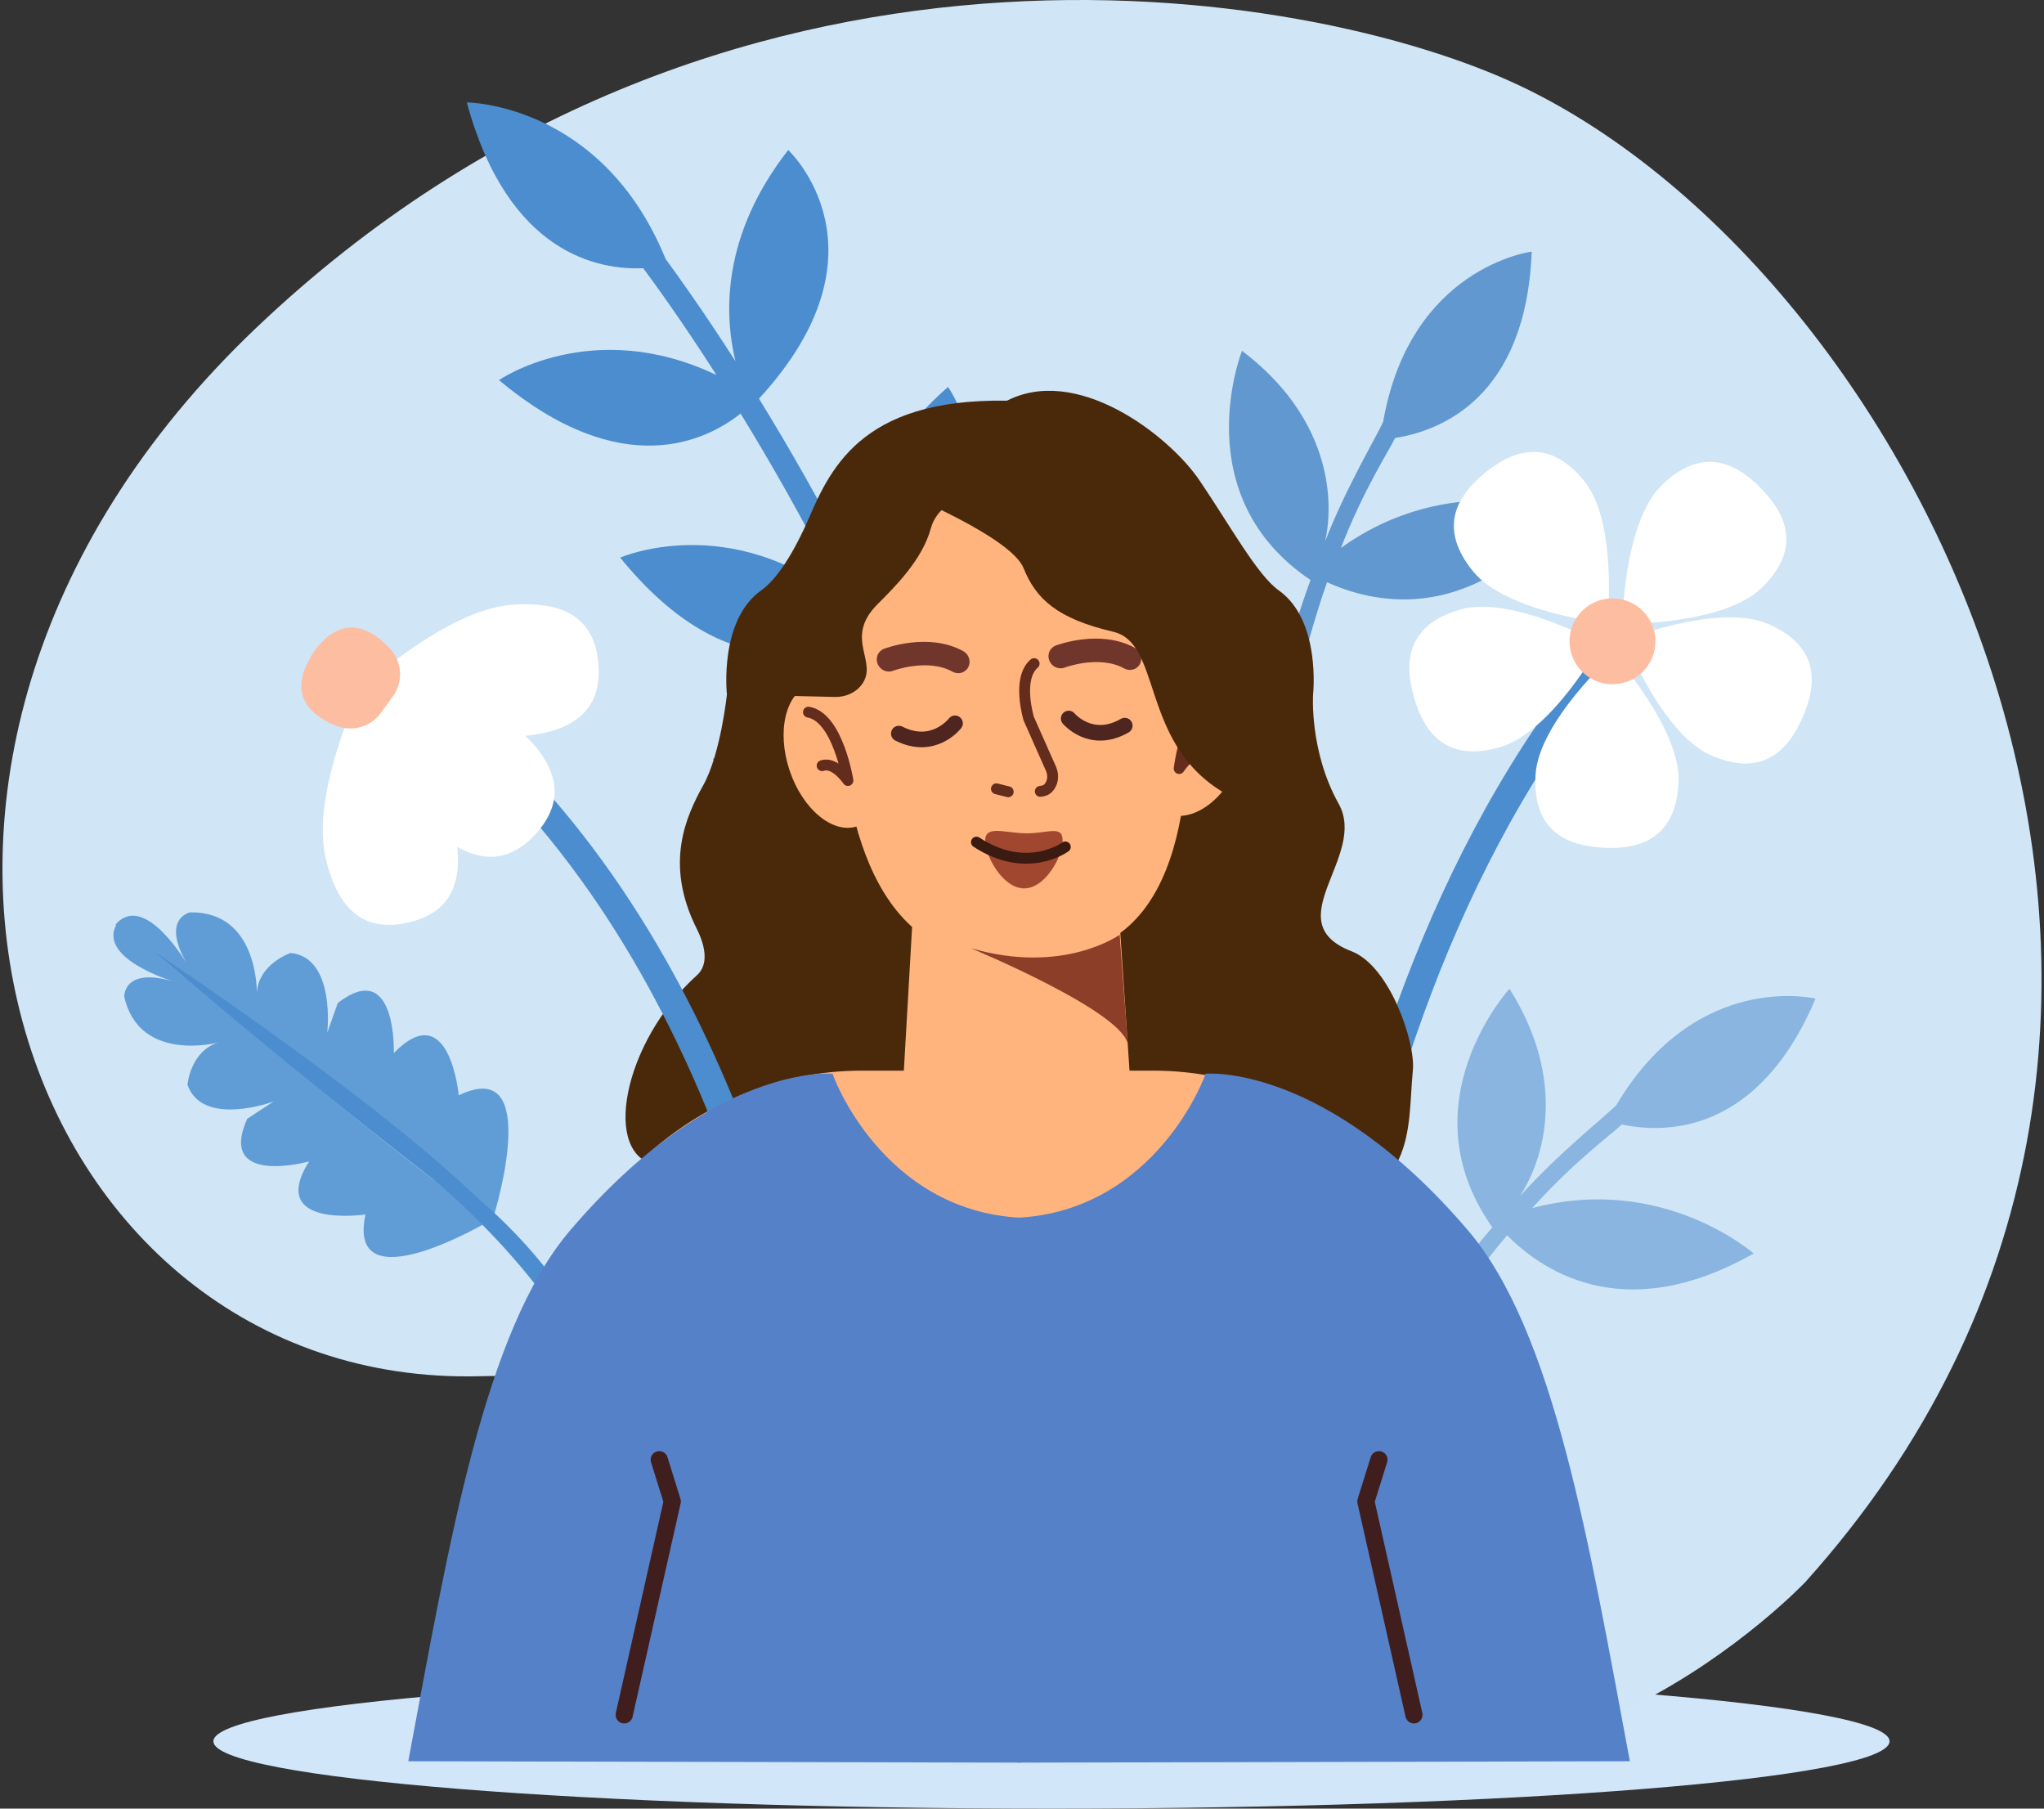 <svg xmlns="http://www.w3.org/2000/svg" width="416" height="368" viewBox="0 0 416 368" fill="none"><rect x="0" y="0" width="416" height="368" fill="#333333" stroke="none"/><g clip-path="url(#clip0_195_3044)"><path d="M213.999 368C308.202 368 384.568 361.867 384.568 354.302C384.568 346.737 308.202 340.604 213.999 340.604C119.796 340.604 43.43 346.737 43.43 354.302C43.43 361.867 119.796 368 213.999 368Z" fill="#D2E6FA"></path><path fill-rule="evenodd" clip-rule="evenodd" d="M367.476 321.85C367.476 321.85 312.79 379.589 256.797 348.123C200.798 316.652 162.093 278.337 97.662 280.019C4.577 282.449 -42.219 156.496 52.1 66.749C146.419 -23.004 266.216 -3.042 309.452 17.499C391.33 56.394 468.397 209.505 367.476 321.845V321.85Z" fill="#D0E5F5"></path><path d="M283.942 89.109C292.918 87.718 310.586 81.164 311.735 51.201C311.735 51.201 286.995 54.259 281.495 85.872C279.849 89.357 273.858 99.433 269.708 110.11C271.701 100.962 270.298 84.654 252.778 71.384C252.778 71.384 241.102 100.762 266.723 118.018C264.223 124.846 263.574 127.561 261.032 135.976C262.498 137.152 260.847 144.196 262.24 144.765C264.813 136.145 267.545 125.452 270.087 118.472C278.141 122.104 298.303 128.299 318.323 104.157C318.323 104.157 295.207 95.473 272.904 111.496C277.55 99.528 282.634 91.82 283.937 89.109H283.942Z" fill="#6198CF"></path><path d="M330.078 228.797C338.965 230.674 357.808 230.801 369.501 203.189C369.501 203.189 345.283 197.289 328.939 224.901C326.165 227.579 316.988 234.882 309.331 243.391C314.436 235.546 318.903 219.792 307.221 201.18C307.221 201.18 285.893 224.521 303.735 249.729C298.978 255.228 297.411 257.537 292.053 264.507C293.008 266.126 288.968 272.131 290.07 273.154C295.534 266.005 301.873 256.973 306.725 251.347C312.97 257.595 329.625 270.528 356.907 255.043C356.907 255.043 338.369 238.736 311.83 245.822C320.411 236.273 327.905 230.864 330.078 228.792V228.797Z" fill="#89B5E0"></path><path d="M212.417 120.913C196.421 134.336 193.025 149.152 192.924 159.022C188.521 147.169 183.732 136.097 178.985 126.106C209.97 102.143 192.946 78.739 192.946 78.739C177.688 92.03 174.281 106.403 174.16 116.257C174.139 116.215 174.118 116.168 174.091 116.125C167.356 102.818 160.532 90.96 154.472 81.116C182.292 50.884 160.421 30.522 160.421 30.522C146.83 47.953 147.374 63.955 149.684 73.498C143.102 63.243 137.902 56.004 135.476 52.714C122.502 20.937 95.004 20.837 95.004 20.837C103.4 51.791 121.953 54.97 130.908 54.57C132.818 57.122 138.445 64.803 145.812 76.303C120.503 64.229 101.559 77.336 101.559 77.336C126.658 98.341 143.882 89.584 150.728 84.143C156.656 93.797 163.301 105.38 169.872 118.366C170.552 119.716 171.243 121.097 171.929 122.494C148.629 103.635 126.225 113.458 126.225 113.458C148.534 140.943 168.453 132.486 174.872 128.579C179.84 139.071 184.855 150.771 189.401 163.293C166.871 145.314 145.069 154.403 145.069 154.403C165.579 180.639 185.757 174.27 193.336 170.358C202.502 197.569 209.39 229.915 208.367 260.369C208.324 261.687 207.829 261.797 209.147 261.845C209.411 261.855 209.664 261.819 209.907 261.75C210.866 261.465 211.578 260.595 211.615 259.541C212.67 228.17 205.867 196.73 196.416 168.866C229.404 145.203 212.417 120.907 212.417 120.907V120.913Z" fill="#4B8DCF"></path><path d="M264.449 344.965C264.449 344.965 259.619 214.572 326.814 133.598" stroke="#4B8DCF" stroke-width="5.79" stroke-linecap="round" stroke-linejoin="round"></path><path d="M299.779 116.231C306.641 124.698 327.141 126.839 327.141 126.839C327.141 126.839 329.298 106.35 322.436 97.883C315.575 89.415 308.545 91.103 302.285 96.169C296.03 101.236 292.918 107.763 299.779 116.231Z" fill="white"></path><path d="M341.628 159.264C342.198 148.382 328.401 133.076 328.401 133.076C328.401 133.076 313.08 146.853 312.511 157.741C311.941 168.623 318.296 172.071 326.334 172.493C334.376 172.915 341.053 170.147 341.623 159.264H341.628Z" fill="white"></path><path d="M305.243 152.041C315.728 149.052 325.738 131.046 325.738 131.046C325.738 131.046 307.733 121.023 297.248 124.013C286.763 127.002 285.561 134.131 287.771 141.871C289.981 149.61 294.759 155.031 305.243 152.046V152.041Z" fill="white"></path><path d="M338.195 98.732C330.395 106.35 330.168 126.95 330.168 126.95C330.168 126.95 350.773 127.197 358.573 119.584C366.373 111.965 364.037 105.127 358.41 99.37C352.782 93.612 345.995 91.118 338.2 98.737L338.195 98.732Z" fill="white"></path><path d="M359.865 126.96C349.866 122.61 330.695 130.171 330.695 130.171C330.695 130.171 338.237 149.342 348.236 153.691C358.236 158.041 363.689 153.296 366.901 145.915C370.113 138.533 369.859 131.31 359.865 126.96Z" fill="white"></path><path d="M333.54 137.385C337.35 134.422 338.036 128.933 335.072 125.125C332.109 121.317 326.618 120.631 322.809 123.594C318.999 126.556 318.313 132.045 321.277 135.853C324.24 139.662 329.731 140.347 333.54 137.385Z" fill="#FCBDA1"></path><path d="M147.943 141.285C147.943 141.285 146.683 153.37 143.139 159.75C139.595 166.129 135.17 175.778 141.81 188.99C143.708 192.766 144.125 196.377 141.883 198.391C126.689 212.078 122.264 235.472 133.92 237.107L165.352 235.33L255.99 234.544L264.808 247.398C288.731 244.061 286.373 229.778 287.549 217.778C288.108 212.084 282.85 196.562 275.103 193.572C259.603 187.593 278.425 174.228 272.445 163.535C266.464 152.843 267.239 141.28 267.239 141.28L205.772 101.705L147.938 141.28L147.943 141.285Z" fill="#4A290A"></path><path d="M175.373 217.846H199.728H210.408H234.763C270.499 217.846 300.544 247.92 304.589 287.733H105.546C109.591 247.915 139.637 217.846 175.373 217.846Z" fill="#FFB47E"></path><path d="M298.746 250.319C269.539 216.112 245.337 218.474 245.337 218.474C245.458 218.563 235.369 246.354 207.027 247.778V358.641L331.713 358.362C323.37 313.726 316.266 270.829 298.746 250.319Z" fill="#5581C9"></path><path d="M100.567 247.166C100.567 247.166 110.609 214.556 93.363 222.861C93.363 222.861 91.512 202.609 80.157 214.261C80.157 214.261 80.774 194.801 68.75 204.075L66.603 210.122C66.603 210.122 68.381 194.79 59.13 193.904C59.13 193.904 52.517 196.145 52.274 202.135C52.274 202.135 52.685 185.416 38.704 185.637C38.704 185.637 32.666 186.813 38.077 196.15C38.077 196.15 29.406 181.256 23.5 188.136C23.5 188.136 82.515 230.627 100.567 247.166Z" fill="#609DD6"></path><path d="M99.708 248.363C99.708 248.363 70.385 265.826 74.382 247.109C74.382 247.109 54.257 250.093 62.901 236.316C62.901 236.316 44.131 241.509 50.307 227.643L55.676 224.126C55.676 224.126 41.194 229.477 38.151 220.699C38.151 220.699 38.768 213.745 44.532 212.094C44.532 212.094 28.383 216.444 25.288 202.815C25.288 202.815 25.003 196.667 35.361 199.72C35.361 199.72 18.837 194.817 24.127 187.451C24.127 187.451 79.372 234.734 99.713 248.369L99.708 248.363Z" fill="#609DD6"></path><path d="M31.521 193.736C31.521 193.736 80.627 226.203 100.567 247.166L99.465 248.506C99.465 248.506 70.954 227.585 31.521 193.736Z" fill="#4B8DCF"></path><path d="M88.327 240.08C88.327 240.08 124.089 269.216 123.541 295.319L126.615 286.609C126.615 286.609 119.812 260.094 91.201 238.989L88.332 240.085L88.327 240.08Z" fill="#4B8DCF"></path><path d="M163.285 282.85C163.285 282.85 151.751 198.897 94.766 148.598" stroke="#4B8DCF" stroke-width="5.79" stroke-linecap="round" stroke-linejoin="round"></path><path d="M66.234 174.365C63.386 161.684 72.668 141.807 72.668 141.807C72.668 141.807 89.555 155.811 92.403 168.496C95.251 181.177 90.204 186.112 82.979 187.73C75.754 189.349 69.082 187.045 66.234 174.365Z" fill="white"></path><path d="M87.704 168.412C78.032 159.728 74.076 138.148 74.076 138.148C74.076 138.148 95.958 139.777 105.63 148.466C115.303 157.15 114.048 164.094 109.101 169.604C104.148 175.113 97.377 177.096 87.71 168.412H87.704Z" fill="white"></path><path d="M106.242 149.785C93.284 150.86 74.868 138.945 74.868 138.945C74.868 138.945 91.064 124.145 104.017 123.069C116.975 121.994 121.167 127.667 121.784 135.043C122.396 142.419 119.2 148.709 106.242 149.79V149.785Z" fill="white"></path><path d="M77.494 145.076C75.469 147.86 71.825 148.957 68.608 147.723C63.866 145.899 58.635 142.045 62.917 134.252C62.917 134.252 69.377 121.076 79.435 132.069C81.877 134.737 82.088 138.76 79.962 141.686L77.494 145.081V145.076Z" fill="#FCBDA1"></path><path d="M171.238 141.776C171.37 135.728 171.497 116.716 173.485 110.689C176.929 100.255 183.046 94.55 190.504 91.909L211.684 89.932C221.778 90.739 230.586 95.784 235.801 108.428C238.222 114.291 240.559 131.336 241.128 137.357C242.974 156.887 241.824 193.372 214.606 194.178C214.231 194.189 215.75 191.885 215.381 191.89L215.159 185.859L199.675 186.423L199.897 192.454C199.527 192.47 203.926 194.737 203.551 194.753C176.349 195.918 170.806 161.379 171.233 141.765L171.238 141.776Z" fill="#FFB47E"></path><path d="M206.183 241.456L183.273 229.746L183.7 222.302L187.556 155.162L226.055 160.767L230.375 225.233C230.285 233.542 212.169 242.326 206.178 241.451L206.183 241.456Z" fill="#FFB47E"></path><path d="M215.713 135.976C214.795 135.923 213.941 135.343 213.567 134.431C213.066 133.197 213.64 131.821 214.853 131.357C215.223 131.215 223.967 127.941 230.997 131.837C232.162 132.486 232.616 133.941 232.01 135.096C231.403 136.245 229.969 136.656 228.798 136.008C223.745 133.203 216.742 135.802 216.673 135.834C216.357 135.955 216.03 135.997 215.713 135.981V135.976Z" fill="#70362C"></path><path d="M180.768 136.635C179.85 136.582 178.996 136.002 178.622 135.09C178.121 133.857 178.695 132.481 179.908 132.017C180.278 131.874 189.022 128.6 196.052 132.496C197.217 133.145 197.671 134.6 197.064 135.755C196.458 136.904 195.023 137.315 193.853 136.667C188.8 133.862 181.796 136.461 181.728 136.493C181.411 136.614 181.084 136.656 180.768 136.64V136.635Z" fill="#70362C"></path><path d="M194.37 147.175C194.37 147.175 190.045 152.853 182.93 149.263" stroke="#4F261F" stroke-width="3.18" stroke-miterlimit="10" stroke-linecap="round"></path><path d="M217.501 146.199C217.501 146.199 222.047 151.619 228.914 147.644" stroke="#4F261F" stroke-width="3.18" stroke-miterlimit="10" stroke-linecap="round"></path><path d="M227.875 190.187C227.875 190.187 216.499 198.439 197.587 192.929C197.587 192.929 229.114 206.005 229.562 212.716L227.875 190.187Z" fill="#8C3E29"></path><path d="M174.471 168.128C179.428 166.473 181.293 158.688 178.637 150.739C175.981 142.791 169.81 137.689 164.854 139.343C159.898 140.998 158.033 148.784 160.689 156.733C163.344 164.681 169.515 169.783 174.471 168.128Z" fill="#FFB47E"></path><path d="M164.54 144.902C170.537 145.962 172.572 158.811 172.572 158.811C172.572 158.811 169.899 154.857 167.32 155.79" stroke="#632C1D" stroke-width="2.21" stroke-linecap="round" stroke-linejoin="round"></path><path d="M252.471 154.565C255.428 146.531 253.539 138.441 248.253 136.496C242.966 134.552 236.283 139.489 233.326 147.523C230.369 155.557 232.258 163.647 237.545 165.592C242.831 167.536 249.514 162.599 252.471 154.565Z" fill="#FFB47E"></path><path d="M247.979 141.728C241.455 143.363 239.989 156.375 239.989 156.375C239.989 156.375 242.689 152.173 245.579 152.853" stroke="#632C1D" stroke-width="2.21" stroke-linecap="round" stroke-linejoin="round"></path><path d="M211.721 161.02C212.412 160.936 212.897 160.804 213.324 160.366C214.331 159.333 214.484 157.735 213.899 156.423L212.137 152.458L209.379 146.247C209.379 146.247 206.879 138.111 210.471 135.027" stroke="#632C1D" stroke-width="2.21" stroke-linecap="round" stroke-linejoin="round"></path><path d="M205.197 161.104L202.792 160.498" stroke="#632C1D" stroke-width="2.21" stroke-linecap="round" stroke-linejoin="round"></path><path d="M183.896 100.297C183.896 100.297 205.782 109.287 208.319 115.598C210.856 121.909 215.196 125.885 226.562 128.542C237.927 131.199 230.485 156.881 257.166 164.727L267.239 141.291C267.239 141.291 268.901 126.259 260.267 120.132C255.885 117.022 250.495 107.146 244.118 97.735C237.927 88.593 218.909 73.825 204.443 81.796L183.896 100.303V100.297Z" fill="#4A290A"></path><path d="M205.777 98.515C205.777 98.515 191.643 99.391 189.46 107.468C187.687 114.032 181.876 119.642 178.574 122.964C171.581 130.002 178.949 134.632 175.346 139.345C174.081 141.006 172.013 141.855 169.925 141.807L147.943 141.291C147.943 141.291 146.282 126.259 154.915 120.132C158.27 117.754 161.745 112.15 164.899 104.816C169.862 93.264 177.667 79.361 210.745 81.796L205.777 98.521V98.515Z" fill="#4A290A"></path><path d="M200.524 170.99C200.514 174.206 204.079 180.744 208.425 180.76C212.77 180.771 216.262 174.254 216.267 171.038C216.277 167.821 213.329 169.567 208.978 169.556C204.627 169.546 200.529 167.779 200.519 170.995L200.524 170.99Z" fill="#A1472F"></path><path d="M216.815 172.324C216.815 172.324 209.005 178.103 198.726 171.349" stroke="#3B1A11" stroke-width="2.21" stroke-linecap="round" stroke-linejoin="round"></path><path d="M287.766 348.919L277.988 305.49L280.64 297.007" stroke="#401E1E" stroke-width="3.5" stroke-linecap="round" stroke-linejoin="round"></path><path d="M116.062 250.319C145.269 216.112 169.471 218.474 169.471 218.474C169.35 218.563 179.439 246.354 207.781 247.778V358.641L83.095 358.362C91.438 313.726 98.542 270.829 116.062 250.319Z" fill="#5581C9"></path><path d="M127.043 348.919L136.82 305.49L134.173 297.007" stroke="#401E1E" stroke-width="3.5" stroke-linecap="round" stroke-linejoin="round"></path></g><defs><clipPath id="clip0_195_3044"><rect width="415" height="368" fill="white" transform="translate(0.5)"></rect></clipPath></defs></svg>